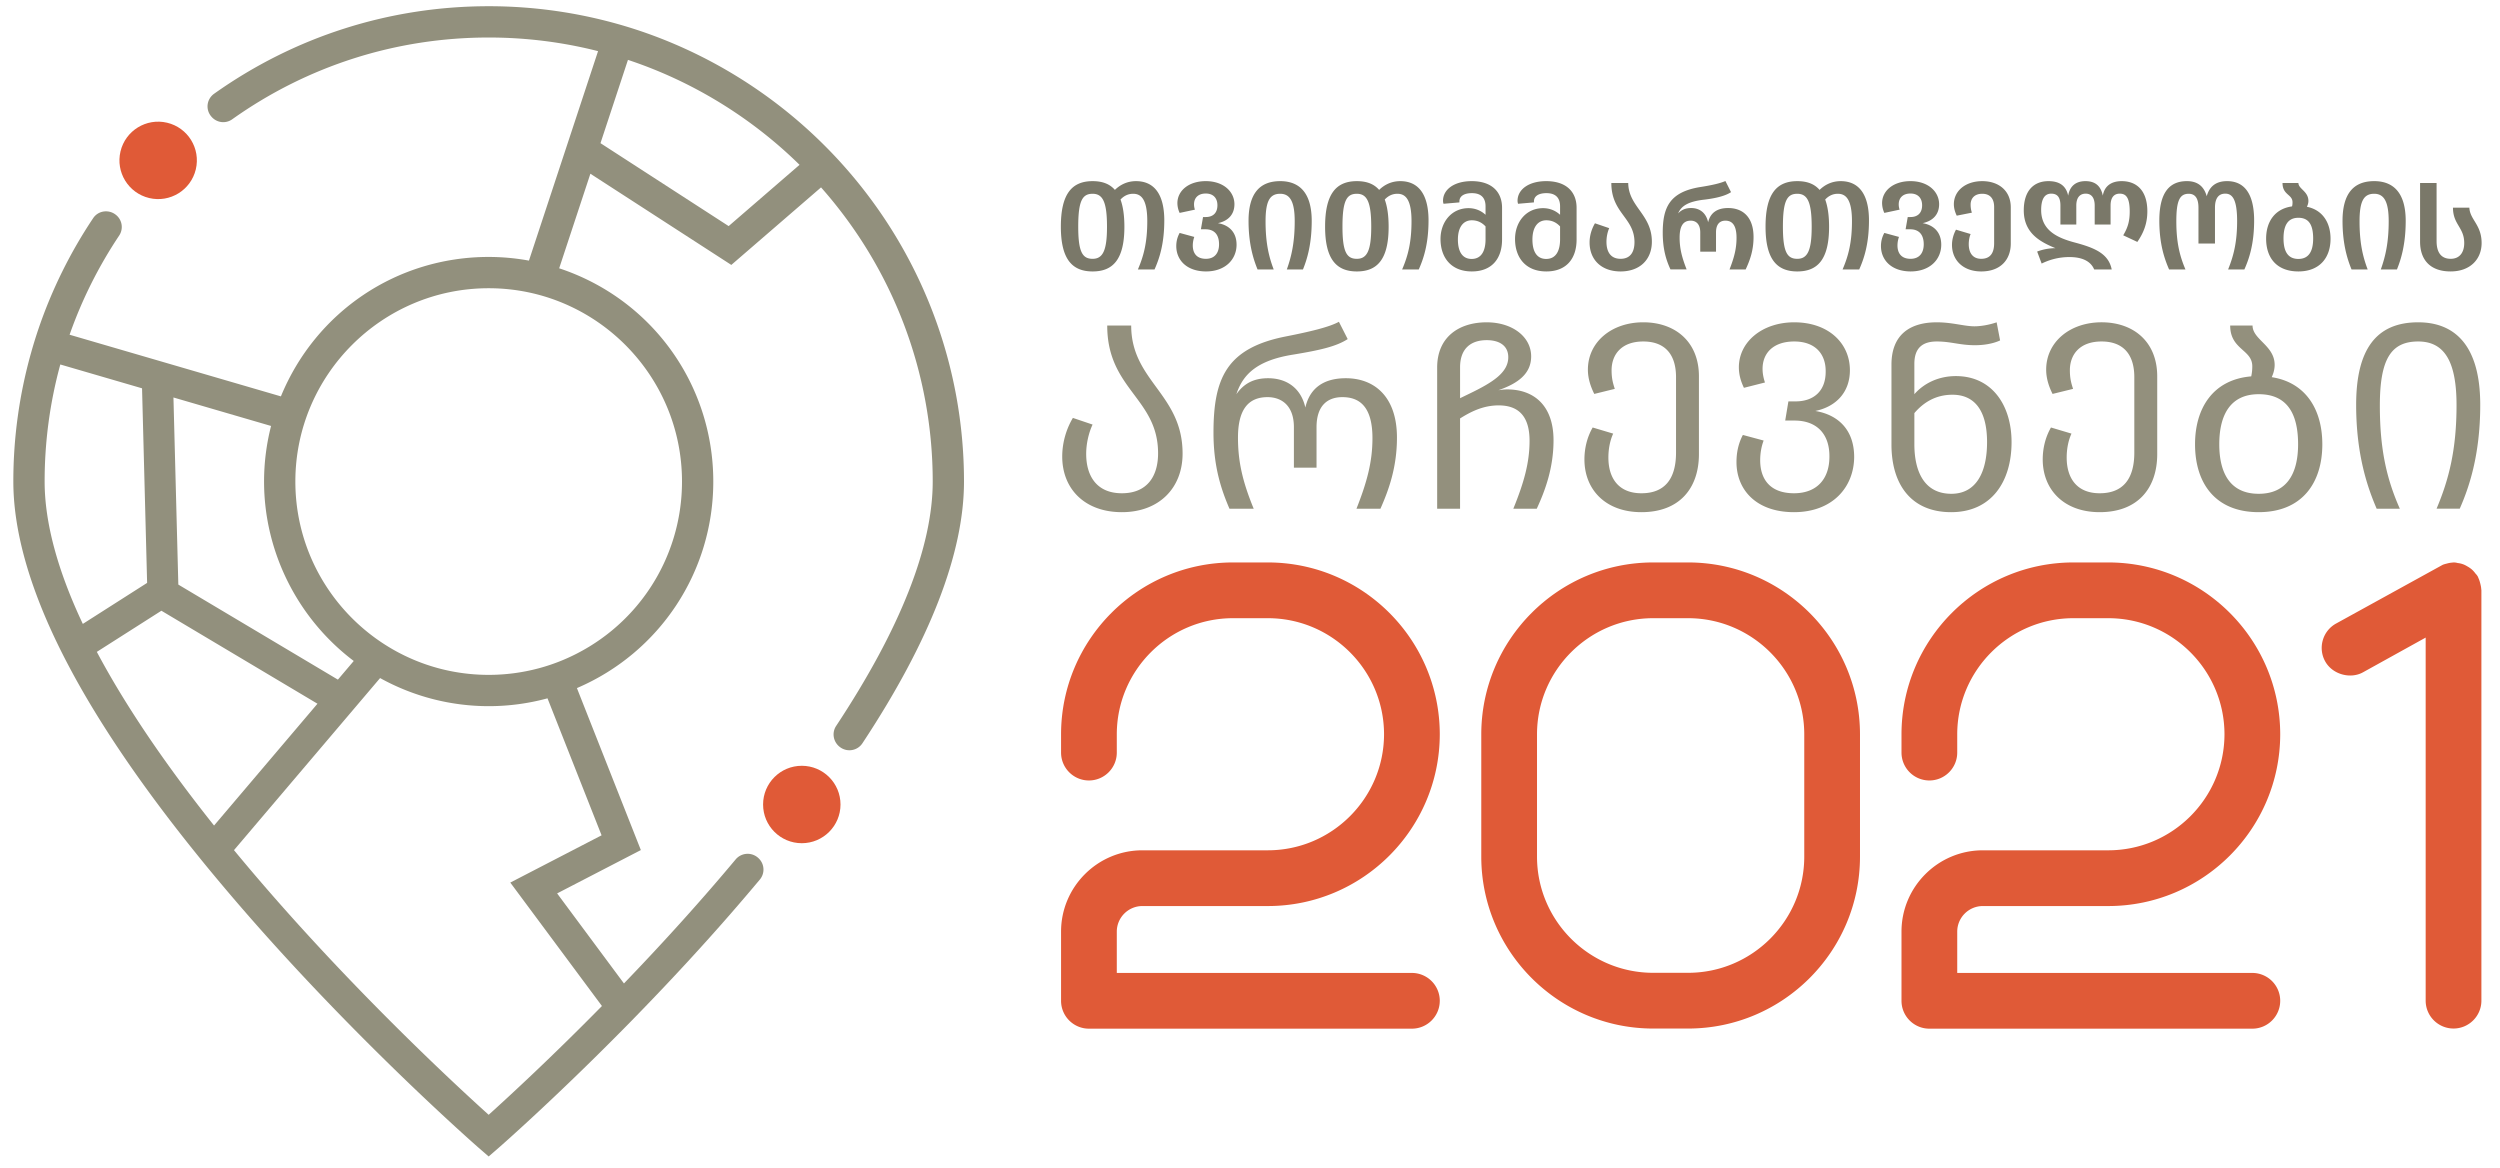 <svg version="1.1" id="Layer_1" xmlns="http://www.w3.org/2000/svg" x="0" y="0" viewBox="0 0 488 228" xml:space="preserve"><style>.st0{fill:#e05a37}</style><path class="st0" d="M247.481 109.789h-6.799c-18.506 0-33.562 15.056-33.562 33.564v3.552c0 3.003 2.439 5.443 5.439 5.443s5.44-2.441 5.44-5.443v-3.552c0-12.508 10.176-22.683 22.683-22.683h6.799c12.498 0 22.668 10.159 22.685 22.653-.017 12.496-10.187 22.656-22.685 22.656h-24.482c-8.756 0-15.879 7.123-15.879 15.881v13.495c0 3 2.439 5.44 5.439 5.44h63.046c3 0 5.44-2.441 5.44-5.44a5.446 5.446 0 00-5.44-5.437h-57.606v-8.058c0-2.758 2.244-5 5-5h24.482c18.486 0 33.53-15.025 33.564-33.506v-.062c-.034-18.48-15.077-33.503-33.564-33.503zm82.026 0h-6.799c-18.506 0-33.562 15.056-33.562 33.564v23.856c0 18.508 15.056 33.564 33.562 33.564h6.799c18.508 0 33.564-15.056 33.564-33.564v-23.856c0-18.508-15.056-33.564-33.564-33.564zm0 80.103h-6.799c-12.507 0-22.683-10.175-22.683-22.683v-23.856c0-12.508 10.176-22.683 22.683-22.683h6.799c12.508 0 22.685 10.175 22.685 22.683v23.856c0 12.508-10.176 22.683-22.685 22.683zm82.027-80.103h-6.799c-18.506 0-33.562 15.056-33.562 33.564v3.552a5.445 5.445 0 005.439 5.443c3 0 5.44-2.441 5.44-5.443v-3.552c0-12.508 10.176-22.683 22.683-22.683h6.799c12.498 0 22.668 10.159 22.685 22.653-.017 12.496-10.187 22.656-22.685 22.656h-24.482c-8.756 0-15.879 7.123-15.879 15.881v13.495c0 3 2.439 5.44 5.439 5.44h63.046c3 0 5.44-2.441 5.44-5.44a5.446 5.446 0 00-5.44-5.437h-57.606v-8.058c0-2.758 2.244-5 5-5h24.482c18.486 0 33.53-15.025 33.564-33.506v-.062c-.034-18.48-15.077-33.503-33.564-33.503zm72.769 4.842a8.721 8.721 0 00-.192-.868 5.558 5.558 0 00-.192-.611l-.24-.585a2.676 2.676 0 00-.457-.599 5.337 5.337 0 00-.701-.791 5.219 5.219 0 00-.835-.585c-.214-.128-.536-.322-.926-.458a4.24 4.24 0 00-1.005-.228c-.142-.038-.438-.118-.823-.118l-.586.064c-.304.041-.573.115-.829.183a5.051 5.051 0 00-.696.214l-20.814 11.464a5.403 5.403 0 00-2.598 3.262 5.4 5.4 0 00.473 4.136c1.41 2.538 4.927 3.501 7.392 2.114l12.217-6.769v70.872c0 3 2.441 5.44 5.44 5.44 3 0 5.439-2.441 5.439-5.44v-80.101l-.067-.596zm-2.468-.278s0-.001 0 0l.005-.002-.005.002z"/><path d="M227.269 43.049c0 4.688-1.026 7.568-1.905 9.546h-3.247c1.147-2.661 1.831-5.323 1.831-9.424 0-4.273-1.196-5.347-2.759-5.347-.903 0-1.733.342-2.466 1.123.488 1.343.757 3.076.757 5.322 0 6.519-2.344 8.716-6.201 8.716-4.053 0-6.201-2.466-6.201-8.74 0-6.397 2.148-8.887 6.201-8.887 1.807 0 3.296.488 4.346 1.709 1.001-.977 2.368-1.709 4.126-1.709 3.272 0 5.518 2.198 5.518 7.691zm-11.182 1.221c0-4.81-.806-6.445-2.808-6.445s-2.808 1.367-2.808 6.421c0 4.908.806 6.275 2.808 6.275 2.002-.001 2.808-1.637 2.808-6.251zm25.29 3.491c0 2.856-2.173 5.225-5.981 5.225-3.809-.024-5.787-2.27-5.787-4.956 0-.854.196-1.733.659-2.563l2.857.781a5.023 5.023 0 00-.293 1.66c0 1.465.708 2.612 2.564 2.612 1.733 0 2.563-1.172 2.563-2.832 0-1.807-.854-2.93-2.637-2.93h-.904l.415-2.393h.537c1.392 0 2.271-.781 2.271-2.295 0-1.367-.781-2.295-2.271-2.295s-2.295.854-2.295 2.124c0 .317.049.659.171 1.025l-2.979.635a4.595 4.595 0 01-.439-1.905c0-2.417 2.197-4.297 5.542-4.297 3.418 0 5.591 2.027 5.591 4.517 0 1.855-1.074 3.223-3.223 3.686 2.272.392 3.639 1.857 3.639 4.201zm8.519-12.403c3.686 0 6.152 2.197 6.152 7.764 0 4.541-.903 7.495-1.709 9.473h-3.15c.952-2.661 1.538-5.396 1.538-9.424 0-3.662-.83-5.347-2.832-5.347-2.027 0-2.857 1.416-2.857 5.371 0 4.004.562 6.714 1.587 9.4h-3.15c-.806-1.978-1.758-4.932-1.758-9.473.002-5.298 2.126-7.764 6.179-7.764zm28.953 7.691c0 4.688-1.026 7.568-1.905 9.546h-3.247c1.147-2.661 1.831-5.323 1.831-9.424 0-4.273-1.196-5.347-2.759-5.347-.903 0-1.733.342-2.466 1.123.488 1.343.757 3.076.757 5.322 0 6.519-2.344 8.716-6.201 8.716-4.053 0-6.201-2.466-6.201-8.74 0-6.397 2.148-8.887 6.201-8.887 1.807 0 3.296.488 4.346 1.709 1.001-.977 2.368-1.709 4.126-1.709 3.272 0 5.518 2.198 5.518 7.691zm-11.182 1.221c0-4.81-.806-6.445-2.808-6.445s-2.808 1.367-2.808 6.421c0 4.908.806 6.275 2.808 6.275 2.002-.001 2.808-1.637 2.808-6.251zm25.535-3.711v6.201c0 3.711-1.978 6.226-5.909 6.226-4.053 0-6.104-2.734-6.104-6.323 0-3.345 2.173-6.03 5.469-6.03 1.416 0 2.539.561 3.321 1.294V40.29c0-1.587-.781-2.588-2.661-2.588-1.636 0-2.441.659-2.441 1.611v.195l-3.101.269a1.948 1.948 0 01-.098-.586c0-2.197 2.173-3.833 5.591-3.833 3.955 0 5.933 2.125 5.933 5.201zm-3.223 6.177v-2.539c-.684-.732-1.538-1.196-2.686-1.196-1.587 0-2.71 1.245-2.71 3.76 0 2.368.879 3.784 2.686 3.784 2.002-.001 2.71-1.734 2.71-3.809zm17.771-6.177v6.201c0 3.711-1.977 6.226-5.909 6.226-4.053 0-6.104-2.734-6.104-6.323 0-3.345 2.173-6.03 5.469-6.03 1.416 0 2.539.561 3.321 1.294V40.29c0-1.587-.781-2.588-2.661-2.588-1.636 0-2.441.659-2.441 1.611v.195l-3.101.269a1.948 1.948 0 01-.098-.586c0-2.197 2.173-3.833 5.591-3.833 3.956 0 5.933 2.125 5.933 5.201zm-3.223 6.177v-2.539c-.684-.732-1.538-1.196-2.686-1.196-1.587 0-2.71 1.245-2.71 3.76 0 2.368.879 3.784 2.685 3.784 2.003-.001 2.711-1.734 2.711-3.809zm17.918.439c0 3.516-2.368 5.811-6.103 5.811-3.76 0-6.055-2.295-6.055-5.664 0-1.269.366-2.563 1.049-3.736l2.783.952c-.342.757-.537 1.758-.537 2.661 0 1.953.805 3.32 2.759 3.32 1.953 0 2.71-1.391 2.71-3.247 0-4.785-4.517-5.64-4.517-11.548h3.297c.049 4.639 4.614 6.129 4.614 11.451zm2.122-1.733c0-4.859 1.269-7.91 7.202-8.912 2.369-.366 4.053-.757 5.03-1.196l1.098 2.173c-1.025.684-2.759 1.172-5.225 1.465-3.247.366-4.517 1.294-5.103 2.686.659-.708 1.465-1.05 2.539-1.05 1.611 0 2.905.879 3.32 2.783.44-1.904 1.832-2.783 3.907-2.783 2.808 0 4.956 1.709 4.956 5.664 0 2.661-.732 4.59-1.538 6.323h-3.15c.855-2.197 1.367-3.955 1.367-6.177 0-2.563-.928-3.345-2.173-3.345-1.001 0-1.832.586-1.832 2.295v3.76h-3.076v-3.76c0-1.709-.903-2.295-1.855-2.295-1.441 0-2.173 1.001-2.173 3.32 0 2.246.513 4.004 1.367 6.201h-3.15c-.803-1.732-1.511-3.881-1.511-7.152zm40.257-2.393c0 4.688-1.026 7.568-1.904 9.546h-3.248c1.148-2.661 1.832-5.323 1.832-9.424 0-4.273-1.196-5.347-2.759-5.347-.904 0-1.733.342-2.466 1.123.489 1.343.757 3.076.757 5.322 0 6.519-2.344 8.716-6.201 8.716-4.053 0-6.201-2.466-6.201-8.74 0-6.397 2.148-8.887 6.201-8.887 1.807 0 3.296.488 4.346 1.709 1.001-.977 2.368-1.709 4.126-1.709 3.271 0 5.517 2.198 5.517 7.691zm-11.182 1.221c0-4.81-.806-6.445-2.808-6.445s-2.808 1.367-2.808 6.421c0 4.908.806 6.275 2.808 6.275 2.002-.001 2.808-1.637 2.808-6.251zm25.29 3.491c0 2.856-2.173 5.225-5.982 5.225-3.808-.024-5.786-2.27-5.786-4.956 0-.854.195-1.733.659-2.563l2.857.781a5.023 5.023 0 00-.293 1.66c0 1.465.708 2.612 2.563 2.612 1.733 0 2.564-1.172 2.564-2.832 0-1.807-.855-2.93-2.637-2.93h-.903l.415-2.393h.537c1.392 0 2.271-.781 2.271-2.295 0-1.367-.782-2.295-2.271-2.295-1.489 0-2.295.854-2.295 2.124 0 .317.049.659.171 1.025l-2.979.635a4.595 4.595 0 01-.439-1.905c0-2.417 2.197-4.297 5.542-4.297 3.419 0 5.591 2.027 5.591 4.517 0 1.855-1.074 3.223-3.223 3.686 2.27.392 3.638 1.857 3.638 4.201zm13.572-7.3v7.081c0 3.101-1.953 5.444-5.762 5.444-3.613 0-5.713-2.27-5.713-5.176 0-1.001.268-2.027.781-2.979l2.857.854c-.244.562-.366 1.294-.366 1.978 0 1.636.732 2.856 2.441 2.856 1.709 0 2.515-1.074 2.515-3.027v-7.08c0-1.685-.83-2.588-2.32-2.588-1.563 0-2.27.952-2.27 2.124 0 .708.122 1.172.244 1.563l-2.954.586c-.317-.659-.561-1.416-.561-2.222 0-2.661 2.319-4.517 5.542-4.517s5.566 1.88 5.566 5.103zm11.448 9.717c-2.27 0-4.077.61-5.42 1.27l-.879-2.344a10.096 10.096 0 013.565-.659c-2.808-1.172-6.177-2.832-6.177-7.373 0-3.98 2.075-5.713 4.81-5.713 2.197 0 3.442.928 3.857 2.832.317-1.905 1.538-2.832 3.369-2.832 1.905 0 3.003.928 3.394 2.832.317-1.905 1.685-2.832 3.686-2.832 2.857 0 5.005 1.782 5.005 5.884 0 2.393-.732 4.2-1.953 5.982l-2.759-1.294c.928-1.538 1.27-2.808 1.27-4.639 0-2.783-.757-3.491-1.953-3.491-1.099 0-1.782.732-1.782 2.319v3.711h-3.101V40.12c0-1.587-.684-2.319-1.758-2.319-1.098 0-1.831.732-1.831 2.319v3.711h-3.101V40.12c0-1.807-.757-2.319-1.807-2.319-1.416 0-1.953 1.294-1.953 3.198 0 3.98 3.174 5.445 6.592 6.348 3.833 1.026 6.567 2.149 7.178 5.249h-3.419c-.682-1.612-2.342-2.418-4.833-2.418zm17.55-7.129c0-5.567 2.051-7.691 5.395-7.691 2.051 0 3.32 1.001 3.858 2.954.537-1.953 1.831-2.954 3.979-2.954 3.15 0 5.274 2.173 5.274 7.691 0 4.688-1.026 7.568-1.905 9.546h-3.174c1.074-2.661 1.758-5.323 1.758-9.424 0-4.273-.928-5.371-2.32-5.371-1.221 0-2.002.806-2.002 2.735v7.007h-3.223v-7.007c0-2.002-.782-2.71-1.904-2.71-1.783 0-2.417 1.392-2.417 5.371 0 4.077.635 6.714 1.782 9.4h-3.198c-.854-1.978-1.903-4.859-1.903-9.547zm33.421 3.565c0 3.687-2.124 6.372-6.275 6.372s-6.299-2.563-6.299-6.397c0-3.32 1.709-5.835 5.054-6.299.073-.22.098-.488.098-.806 0-1.563-1.953-1.392-1.953-3.76h3.101c.024 1.172 1.953 1.611 1.953 3.516 0 .39-.122.781-.293 1.123 3.027.611 4.614 3.052 4.614 6.251zm-3.394-.049c0-2.515-.733-4.053-2.881-4.053-2.1 0-2.905 1.538-2.905 4.028 0 2.466.805 4.004 2.905 4.004 2.075 0 2.881-1.562 2.881-3.979zm11.912-11.207c3.686 0 6.153 2.197 6.153 7.764 0 4.541-.904 7.495-1.709 9.473h-3.15c.952-2.661 1.538-5.396 1.538-9.424 0-3.662-.83-5.347-2.832-5.347-2.027 0-2.857 1.416-2.857 5.371 0 4.004.561 6.714 1.587 9.4h-3.15c-.806-1.978-1.758-4.932-1.758-9.473.001-5.298 2.125-7.764 6.178-7.764zm8.958 11.817V35.724h3.223v11.353c0 2.051.782 3.442 2.759 3.442 1.782 0 2.636-1.294 2.636-3.076 0-3.076-2.197-3.589-2.197-6.909h3.198c.098 2.344 2.393 3.32 2.393 6.909 0 3.101-2.173 5.542-6.055 5.542-3.955.001-5.957-2.245-5.957-5.81z" fill="#7a7869"/><path d="M230.841 88.54c0 6.757-4.626 11.435-11.851 11.435-7.225 0-11.643-4.522-11.643-10.863 0-2.287.572-4.99 2.079-7.536l3.846 1.299c-.78 1.663-1.248 3.794-1.248 5.717 0 4.418 2.131 7.692 6.965 7.692 4.99 0 7.069-3.379 7.069-7.797 0-10.759-9.927-12.474-9.927-24.949h4.678c0 10.865 10.032 13.36 10.032 25.002zm6.031-4.054c0-10.603 2.495-16.529 14.138-18.815 4.73-.936 8.472-1.819 10.343-2.859l1.715 3.378c-2.235 1.456-5.51 2.183-10.551 3.015-6.965 1.091-9.876 3.742-11.175 7.744 1.455-2.079 3.378-3.119 6.185-3.119 3.586 0 6.393 1.871 7.277 5.717.884-3.846 3.639-5.717 7.901-5.717 5.613 0 9.98 3.638 9.98 11.591 0 5.821-1.611 10.239-3.223 13.878h-4.678c2.027-5.146 3.119-9.096 3.119-13.774 0-6.237-2.599-8.004-5.874-8.004-2.807 0-5.042 1.559-5.042 5.873v7.9h-4.418v-7.9c0-4.314-2.495-5.873-5.146-5.873-3.846 0-5.769 2.547-5.769 7.9 0 4.782.935 8.68 3.066 13.878h-4.73c-1.611-3.742-3.118-8.212-3.118-14.813zm66.377 1.456c0 5.354-1.611 9.772-3.275 13.358H295.4c2.079-5.094 3.17-8.992 3.17-13.255 0-4.938-2.287-6.913-6.029-6.913-3.171 0-5.614 1.352-7.537 2.547V99.3h-4.47V71.752c0-5.977 4.262-8.836 9.668-8.836 4.99 0 8.68 2.807 8.68 6.653 0 3.431-2.651 5.301-6.393 6.601.416-.052 1.04-.156 1.715-.156 5.199 0 9.045 3.119 9.045 9.928zm-16.424-9.096c4.522-2.183 7.589-4.106 7.589-7.121 0-2.235-1.715-3.327-4.21-3.327-3.119 0-5.198 1.663-5.198 5.302v6.029l1.819-.883zm44.806-3.379v15.177c0 6.601-3.742 11.331-11.227 11.331-7.069 0-11.123-4.47-11.123-10.291 0-1.923.415-4.158 1.611-6.237l4.002 1.195c-.623 1.352-.936 3.015-.936 4.678 0 4.002 1.976 6.965 6.446 6.965 4.522 0 6.757-2.755 6.757-7.952v-14.71c0-4.47-2.183-6.965-6.393-6.965-4.314 0-6.186 2.599-6.186 5.613 0 1.715.312 2.651.624 3.638l-4.002.987c-.675-1.351-1.247-2.963-1.247-4.73 0-5.406 4.626-9.252 10.811-9.252 6.185.002 10.863 3.744 10.863 10.553zm30.304 15.749c-.052 5.925-4.262 10.759-11.746 10.759-7.433 0-11.227-4.418-11.227-9.772 0-1.715.312-3.534 1.247-5.301l4.054 1.091c-.416 1.091-.675 2.443-.675 3.846 0 3.69 1.923 6.445 6.601 6.445 4.522 0 6.913-2.858 6.913-7.121.052-4.366-2.392-7.069-6.81-7.069h-1.819l.624-3.742h1.403c3.482 0 5.925-1.975 5.873-5.925 0-3.327-2.027-5.77-6.133-5.77-4.003 0-6.186 2.183-6.186 5.354 0 .832.156 1.715.468 2.651l-4.106 1.039c-.676-1.403-.988-2.703-.988-4.002 0-4.938 4.522-8.784 10.811-8.784 6.653 0 10.863 4.054 10.863 9.356 0 4.158-2.547 7.069-6.757 7.952 4.42.729 7.59 3.639 7.59 8.993zm30.721-2.911c0 7.692-3.898 13.67-11.799 13.67-7.797 0-11.643-5.406-11.643-13.202V71.18c0-5.925 3.69-8.264 8.836-8.264 3.066 0 5.354.779 7.381.779 1.039 0 2.651-.208 4.314-.779l.675 3.535c-1.56.728-3.482.935-4.886.935-3.014 0-4.677-.728-7.484-.728s-4.366 1.299-4.366 4.366v5.925c1.768-2.027 4.574-3.535 8.109-3.535 7.068.001 10.863 5.719 10.863 12.891zm-4.782 0c0-6.185-2.443-9.252-6.757-9.252-3.222 0-5.613 1.455-7.433 3.586v6.081c0 5.301 1.923 9.668 7.225 9.668 4.781.001 6.965-4.105 6.965-10.083zm33.215-12.838v15.177c0 6.601-3.742 11.331-11.227 11.331-7.068 0-11.123-4.47-11.123-10.291 0-1.923.415-4.158 1.611-6.237l4.002 1.195c-.623 1.352-.936 3.015-.936 4.678 0 4.002 1.976 6.965 6.445 6.965 4.522 0 6.757-2.755 6.757-7.952v-14.71c0-4.47-2.183-6.965-6.393-6.965-4.314 0-6.186 2.599-6.186 5.613 0 1.715.312 2.651.624 3.638l-4.003.987c-.676-1.351-1.247-2.963-1.247-4.73 0-5.406 4.626-9.252 10.811-9.252 6.187.002 10.865 3.744 10.865 10.553zm32.228 13.254c0 7.536-3.95 13.254-12.423 13.254-8.524 0-12.423-5.717-12.423-13.254 0-7.017 3.483-12.63 10.967-13.254a8.772 8.772 0 00.208-1.975c0-3.275-4.314-3.223-4.314-7.952h4.366c0 2.755 4.314 3.898 4.314 7.693 0 .883-.259 1.715-.572 2.391 6.706 1.039 9.877 6.392 9.877 13.097zm-4.73 0c0-5.822-2.027-9.772-7.693-9.772-5.457 0-7.692 3.95-7.692 9.772 0 5.77 2.235 9.668 7.692 9.668 5.458 0 7.693-3.898 7.693-9.668zm23.444-23.805c7.121 0 12.111 4.47 12.111 16.112 0 9.98-2.287 16.373-4.003 20.271h-4.522c2.391-5.666 3.898-11.487 3.898-20.219 0-8.316-2.235-12.422-7.485-12.422-5.301 0-7.484 3.431-7.484 12.527 0 8.472 1.299 14.242 3.898 20.115h-4.522c-1.715-4.003-4.002-10.396-4.002-20.271 0-10.811 3.899-16.113 12.111-16.113z" fill="#93907d"/><circle class="st0" cx="156.51" cy="157.038" r="7.556"/><circle transform="rotate(-76.626 30.87 31.308)" class="st0" cx="30.872" cy="31.309" r="7.556"/><path d="M164.555 32.214a87.466 87.466 0 00-3.52-3.725C150.691 18.111 137.892 10.242 124.02 5.73a92.72 92.72 0 00-28.63-4.515c-19.329 0-37.866 5.91-53.606 17.092a3.048 3.048 0 00-1.25 2.085 3.026 3.026 0 00.698 2.335c1.031 1.245 2.794 1.484 4.099.556C60.027 12.841 77.337 7.322 95.39 7.322c7.238 0 14.418.895 21.35 2.661l-13.49 40.888a44 44 0 00-7.86-.716c-17.885 0-33.755 10.668-40.557 27.218L13.584 65.338a86.471 86.471 0 019.676-19.352 3.023 3.023 0 00-.666-4.073 3.094 3.094 0 00-2.391-.621 2.964 2.964 0 00-2.02 1.295A92.455 92.455 0 007.551 64.075a89.967 89.967 0 00-1.512 4.888 92.532 92.532 0 00-3.435 25.036c0 9.16 2.873 19.759 8.54 31.504a132.678 132.678 0 002.318 4.577c5.805 10.979 14.057 23.143 24.525 36.153a307.111 307.111 0 003.275 4.018 421.13 421.13 0 006.957 8.186c21.264 24.39 42.744 43.44 45.164 45.568l2.007 1.74 2.008-1.742c.43-.376 10.702-9.376 24.212-23.053a381.624 381.624 0 003.599-3.683c6.167-6.359 12.005-12.695 17.351-18.831a453.674 453.674 0 005.759-6.744 3.025 3.025 0 00.697-2.229c-.074-.811-.46-1.544-1.126-2.096a3.052 3.052 0 00-4.291.39c-6.585 7.879-13.918 16.021-21.805 24.212l-13.044-17.576 16.344-8.46-12.103-30.659-.375-.959c16.185-6.938 26.617-22.71 26.617-40.317 0-18.999-12.066-35.664-30.082-41.626l6.092-18.46 27.51 17.801 17.514-15.133c14.061 15.87 21.798 36.241 21.798 57.418 0 12.731-6.343 28.781-18.852 47.706-.913 1.381-.541 3.259.87 4.215a3.035 3.035 0 002.31.474 3.023 3.023 0 001.954-1.311c13.155-19.904 19.825-37.091 19.825-51.085.003-22.814-8.386-44.757-23.617-61.783zm-8.482-.041l-13.839 11.961-25.019-16.188 5.362-16.258c12.493 4.139 24.055 11.21 33.496 20.485zM28.717 113.781l-12.551 8.005c-4.946-10.474-7.454-19.82-7.454-27.787a86.482 86.482 0 013.06-22.854l15.955 4.653.99 37.983zm45.477 18.577a43.79 43.79 0 0021.196 5.485c3.891 0 7.752-.515 11.482-1.53l10.557 26.741-17.819 9.225 17.889 24.095c-9.796 9.953-17.926 17.464-22.11 21.236-6.933-6.244-29.35-26.969-49.716-51.662l28.521-33.59zm30.96-1.906a37.738 37.738 0 01-9.764 1.283c-20.808 0-37.736-16.928-37.736-37.736 0-20.807 16.928-37.736 37.736-37.736 20.807 0 37.736 16.928 37.736 37.736 0 15.255-9.113 28.927-23.217 34.831a36.733 36.733 0 01-4.755 1.622zM33.856 77.587l19.056 5.561a43.829 43.829 0 00-1.367 10.851c0 13.698 6.534 26.749 17.506 35.023l-3.093 3.643-31.149-18.553-.953-36.525zm28.114 59.779l-20.187 23.78c-9.709-12.192-17.405-23.593-22.882-33.901l12.605-8.031 30.464 18.152z" fill="#92907d"/></svg>